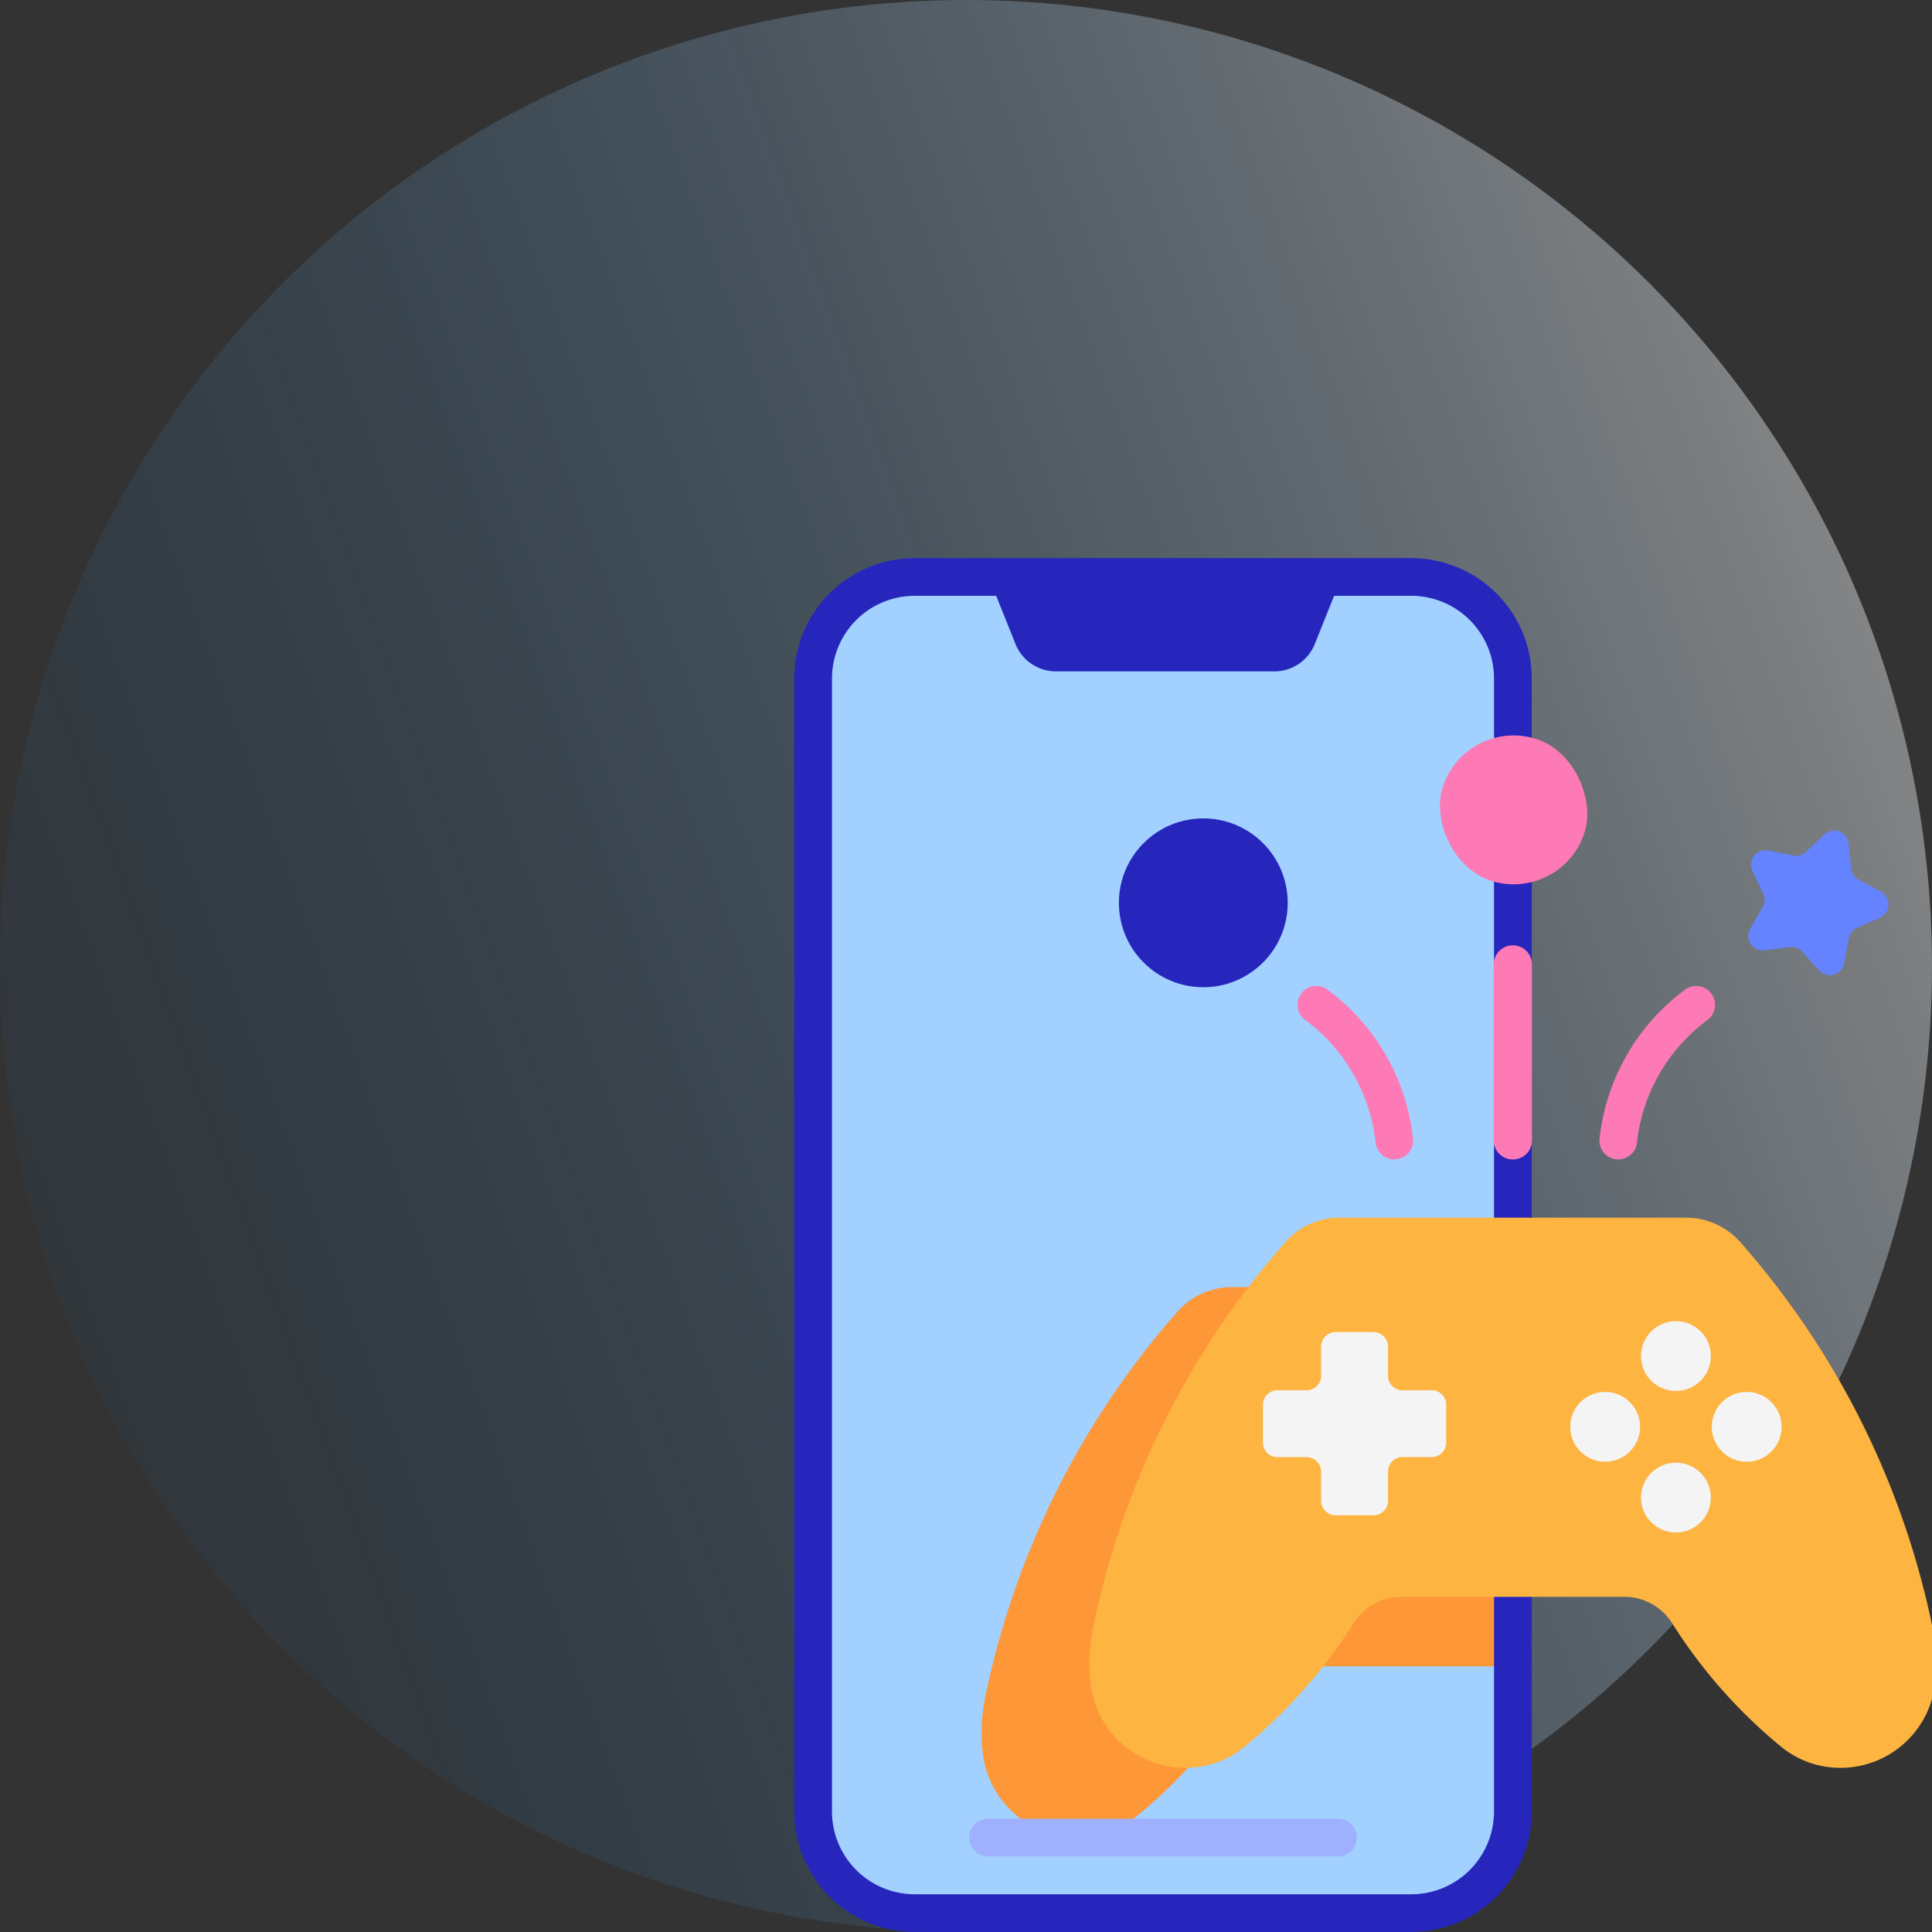 <svg xmlns="http://www.w3.org/2000/svg" xmlns:xlink="http://www.w3.org/1999/xlink" width="90" height="90" viewBox="0 0 90 90">
  <rect x="0" y="0" width="90" height="90" fill="#333333" stroke="none"/>
  <defs>
    <clipPath id="clip-path">
      <rect id="Rectangle_4626" data-name="Rectangle 4626" width="90" height="90"/>
    </clipPath>
    <linearGradient id="linear-gradient" x1="0.974" y1="0.238" x2="-0.052" y2="0.609" gradientUnits="objectBoundingBox">
      <stop offset="0" stop-color="#fff"/>
      <stop offset="1" stop-color="#006bc0" stop-opacity="0.071"/>
    </linearGradient>
  </defs>
  <g id="react-native-game-development" clip-path="url(#clip-path)">
    <g id="_1" data-name="1">
      <g id="Group_7613" data-name="Group 7613">
        <circle id="Ellipse_376" data-name="Ellipse 376" cx="45" cy="45" r="45" opacity="0.42" fill="url(#linear-gradient)"/>
      </g>
    </g>
    <g id="mobile-game" transform="translate(9.766 12.859)">
      <path id="Path_42982" data-name="Path 42982" d="M66.327,24.369c-.013.312.024,52.844-.012,53.118a4.731,4.731,0,0,1-4.716,4.4H38.459a4.738,4.738,0,0,1-4.729-4.729V24.369a4.729,4.729,0,0,1,4.729-4.729H61.6A4.727,4.727,0,0,1,66.327,24.369Z" transform="translate(-5.618 -5.622)" fill="#a2d0ff"/>
      <path id="Path_42983" data-name="Path 42983" d="M116.609,264.55v17.66H106.4a2.626,2.626,0,0,0-2.232,1.224,24.009,24.009,0,0,1-5.02,5.709,4.439,4.439,0,0,1-1.389.794l-.072.025a4.438,4.438,0,0,1-5.763-3.64,8.3,8.3,0,0,1,.12-2.733,38.985,38.985,0,0,1,8.892-17.844,3.378,3.378,0,0,1,2.58-1.2Z" transform="translate(-55.901 -217.444)" fill="#fe9738"/>
      <path id="Path_42984" data-name="Path 42984" d="M55.981,13.14H32.841a5.613,5.613,0,0,0-5.607,5.607V71.533a5.614,5.614,0,0,0,5.607,5.607h23.14a5.616,5.616,0,0,0,5.6-5.289c.005-.105.008-.211.008-.317V18.747a5.613,5.613,0,0,0-5.607-5.607Zm3.85,58.393a3.087,3.087,0,0,1-.015.317,3.852,3.852,0,0,1-3.836,3.533H32.841a3.856,3.856,0,0,1-3.85-3.85V18.747a3.855,3.855,0,0,1,3.85-3.85h3.8l.9,2.248a2.029,2.029,0,0,0,1.881,1.271H49.6a2.027,2.027,0,0,0,1.881-1.271l.9-2.248h3.6a3.854,3.854,0,0,1,3.85,3.85Z" transform="translate(0 0)" fill="#2626bc"/>
      <path id="Path_42985" data-name="Path 42985" d="M168.275,259.615a38.961,38.961,0,0,0-8.892-17.844,3.377,3.377,0,0,0-2.58-1.2H140.666a3.377,3.377,0,0,0-2.58,1.2,38.961,38.961,0,0,0-8.892,17.844,8.276,8.276,0,0,0-.121,2.732,4.437,4.437,0,0,0,5.764,3.639l.071-.024a4.423,4.423,0,0,0,1.389-.794,23.988,23.988,0,0,0,5.021-5.709,2.626,2.626,0,0,1,2.233-1.224h10.37a2.626,2.626,0,0,1,2.232,1.224,23.993,23.993,0,0,0,5.02,5.709,4.424,4.424,0,0,0,1.389.794l.071.024a4.437,4.437,0,0,0,5.764-3.639A8.279,8.279,0,0,0,168.275,259.615Z" transform="translate(-88.027 -196.707)" fill="#fdb441"/>
      <g id="Group_66930" data-name="Group 66930" transform="translate(49.066 48.684)">
        <path id="Path_42986" data-name="Path 42986" d="M196.692,282.71h-1.359a.675.675,0,0,1-.675-.675v-1.359a.675.675,0,0,0-.676-.675h-1.766a.675.675,0,0,0-.675.675v1.359a.675.675,0,0,1-.675.675h-1.359a.676.676,0,0,0-.675.676v1.767a.675.675,0,0,0,.675.675h1.359a.675.675,0,0,1,.675.675v1.359a.676.676,0,0,0,.675.675h1.766a.676.676,0,0,0,.676-.675V286.5a.675.675,0,0,1,.675-.675h1.359a.675.675,0,0,0,.675-.675v-1.767A.675.675,0,0,0,196.692,282.71Z" transform="translate(-188.83 -279.491)" fill="#f4f4f4"/>
        <circle id="Ellipse_515" data-name="Ellipse 515" cx="1.627" cy="1.627" r="1.627" transform="translate(17.612)" fill="#f4f4f4"/>
        <circle id="Ellipse_516" data-name="Ellipse 516" cx="1.627" cy="1.627" r="1.627" transform="translate(17.612 6.594)" fill="#f4f4f4"/>
        <circle id="Ellipse_517" data-name="Ellipse 517" cx="1.627" cy="1.627" r="1.627" transform="translate(14.315 3.297)" fill="#f4f4f4"/>
        <circle id="Ellipse_518" data-name="Ellipse 518" cx="1.627" cy="1.627" r="1.627" transform="translate(20.909 3.297)" fill="#f4f4f4"/>
      </g>
      <circle id="Ellipse_519" data-name="Ellipse 519" cx="3.932" cy="3.932" r="3.932" transform="translate(42.357 25.266)" fill="#2626bc"/>
      <rect id="Rectangle_6215" data-name="Rectangle 6215" width="6.936" height="6.936" rx="3.468" transform="matrix(0.959, 0.282, -0.282, 0.959, 58.397, 20.564)" fill="#fe7ab6"/>
      <path id="Path_42987" data-name="Path 42987" d="M359.472,113.607l-.784-.867a.676.676,0,0,0-.59-.216l-1.159.154a.675.675,0,0,1-.675-1.006l.583-1.013a.675.675,0,0,0,.023-.628l-.5-1.054a.676.676,0,0,1,.748-.953l1.144.241a.675.675,0,0,0,.6-.172l.847-.806a.675.675,0,0,1,1.137.417l.125,1.163a.676.676,0,0,0,.35.522l1.029.556a.675.675,0,0,1-.045,1.211l-1.067.478a.676.676,0,0,0-.388.494l-.211,1.15a.676.676,0,0,1-1.166.33Z" transform="translate(-284.5 -81.265)" fill="#6583fe"/>
      <path id="Path_42988" data-name="Path 42988" d="M305.738,168.793h-.03a.877.877,0,0,1-.848-.9,9.955,9.955,0,0,1,3.954-6.979.878.878,0,1,1,1.092,1.375,8.212,8.212,0,0,0-3.291,5.66A.88.88,0,0,1,305.738,168.793Z" transform="translate(-240.118 -127.643)" fill="#fe7ab6"/>
      <path id="Path_42989" data-name="Path 42989" d="M205.317,168.792a.878.878,0,0,1-.877-.849,8.212,8.212,0,0,0-3.29-5.659.878.878,0,1,1,1.092-1.375,9.954,9.954,0,0,1,3.954,6.979.878.878,0,0,1-.852.9Z" transform="translate(-150.132 -127.641)" fill="#fe7ab6"/>
      <path id="Path_42990" data-name="Path 42990" d="M269.3,156.819a.885.885,0,0,1-.891-.878v-8.175a.891.891,0,1,1,1.781,0v8.175A.885.885,0,0,1,269.3,156.819Z" transform="translate(-208.591 -115.667)" fill="#fe7ab6"/>
      <path id="Path_42991" data-name="Path 42991" d="M104.732,449.569h-16.3a.878.878,0,1,1,0-1.756h16.3a.878.878,0,1,1,0,1.756Z" transform="translate(-52.172 -375.948)" fill="#9fb0fe"/>
    </g>
  </g>
</svg>
